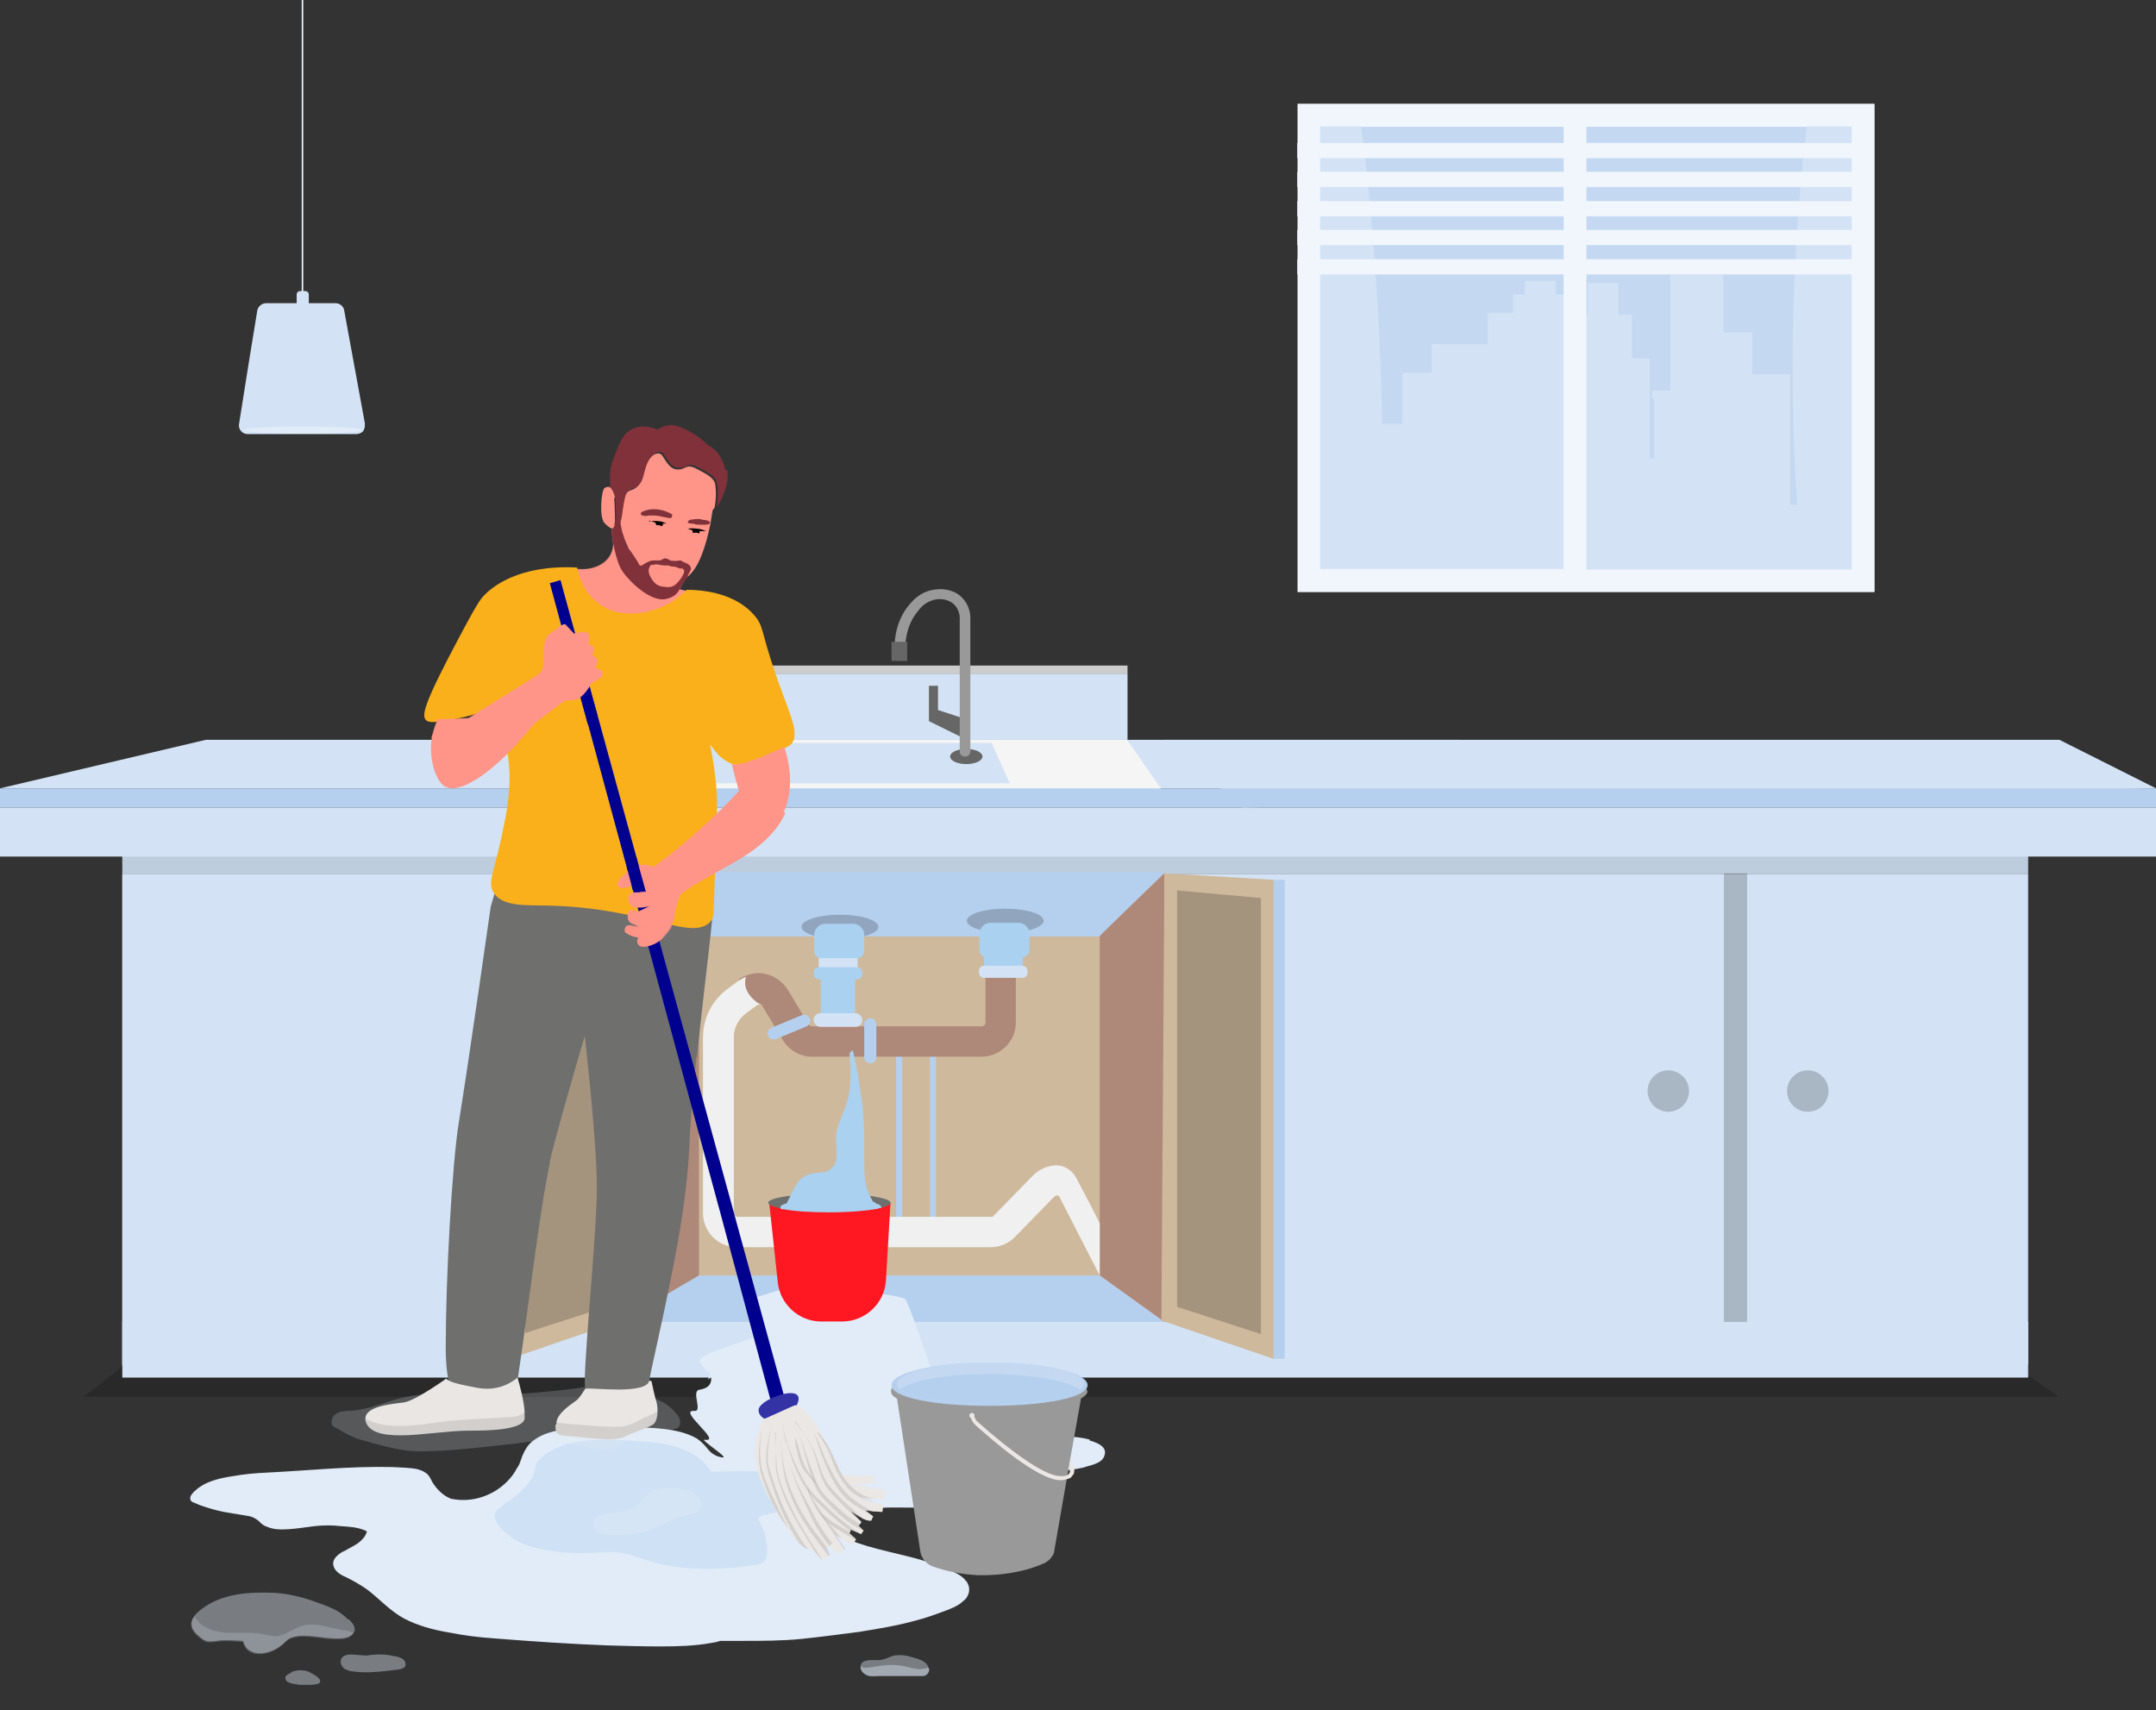 <?xml version="1.0" encoding="UTF-8"?>
<svg id="Layer_1" xmlns="http://www.w3.org/2000/svg" version="1.1" viewBox="0 0 426.6 338.4">
  <rect x="0" y="0" width="426.6" height="338.4" fill="#333333" stroke="none"/>
  <!-- Generator: Adobe Illustrator 29.2.1, SVG Export Plug-In . SVG Version: 2.1.0 Build 116)  -->
  <defs>
    <style>
      .st0 {
        fill: #ebe7e4;
      }

      .st1, .st2, .st3, .st4, .st5, .st6, .st7, .st8, .st9, .st10, .st11, .st12, .st13, .st14, .st15, .st16, .st17, .st18, .st19, .st20, .st21, .st22 {
        isolation: isolate;
      }

      .st1, .st23, .st22 {
        fill: #d3e3f5;
      }

      .st1, .st4, .st5, .st6, .st7, .st9, .st10, .st11, .st12, .st13, .st16, .st17, .st18, .st19 {
        mix-blend-mode: multiply;
      }

      .st24 {
        fill: #9391af;
      }

      .st2, .st8 {
        opacity: .4;
      }

      .st2, .st8, .st21 {
        mix-blend-mode: screen;
      }

      .st2, .st25, .st21 {
        fill: #b5d0ee;
      }

      .st26 {
        fill: #00008f;
      }

      .st27 {
        fill: #ceb99c;
      }

      .st28 {
        fill: #ccc;
      }

      .st29, .st4, .st5, .st6, .st7 {
        fill: #ff9588;
      }

      .st30 {
        fill: #80313a;
      }

      .st31 {
        fill: #e9e6e3;
      }

      .st4 {
        opacity: .2;
      }

      .st5, .st11 {
        opacity: .1;
      }

      .st32 {
        fill: #f0f0f0;
      }

      .st33 {
        fill: #666;
      }

      .st6, .st17 {
        opacity: .2;
      }

      .st7, .st12 {
        opacity: .2;
      }

      .st34, .st15 {
        fill: #c4d9f1;
      }

      .st8, .st14, .st16, .st17, .st18, .st19, .st35 {
        fill: #e1ecf8;
      }

      .st9, .st36, .st20 {
        fill: #f0f6fc;
      }

      .st9, .st19 {
        opacity: 0;
      }

      .st10 {
        opacity: 0;
      }

      .st13 {
        opacity: 0;
      }

      .st37 {
        fill: #aad1f0;
      }

      .st38 {
        fill: #ae8879;
      }

      .st39 {
        fill: #f5f5f5;
      }

      .st40 {
        fill: #f9b01b;
      }

      .st15 {
        stroke: #fff;
        stroke-miterlimit: 10;
        stroke-width: 4.5px;
      }

      .st41 {
        fill: #ff1721;
      }

      .st16 {
        opacity: 0;
      }

      .st18 {
        opacity: .2;
      }

      .st42 {
        fill: #3333a5;
      }

      .st43 {
        fill: #6f6f6e;
      }

      .st44 {
        fill: #999;
      }
    </style>
  </defs>
  <g class="st3">
    <g id="Layer_11" data-name="Layer_1">
      <path class="st12" d="M29.8,266l-13.2,10.4h390.7c-3-2.1-6-4.3-9.1-6.5-123.6-1.3-244.9-2.7-368.4-4h0Z"/>
      <path class="st23" d="M426.6,156c-6.4-3.2-12.7-6.4-19.1-9.6h-177.1l15.5,13.4c60.2-1.3,120.4-2.5,180.7-3.8h0Z"/>
      <rect class="st1" x="24.2" y="168.1" width="377.1" height="4.9"/>
      <rect class="st11" x="24.2" y="168.1" width="377.1" height="4.9"/>
      <polygon class="st23" points="288.8 146.4 288.8 156 0 156 40.7 146.4 288.8 146.4"/>
      <path class="st39" d="M230.4,157c-36-.1-71.9-.2-107.9-.3,2.7-3.4,5.4-6.9,8.1-10.3h92.4c2.5,3.5,4.9,7.1,7.4,10.6h0Z"/>
      <rect class="st25" y="156" width="426.6" height="3.8"/>
      <g>
        <rect class="st23" y="159.8" width="426.6" height="9.7"/>
        <rect class="st23" x="24.2" y="173" width="377.1" height="97"/>
      </g>
      <rect class="st23" x="24.2" y="173" width="106.3" height="97.2"/>
      <rect class="st23" x="130.7" y="133.3" width="92.4" height="13.1"/>
      <rect class="st28" x="130.7" y="131.7" width="92.4" height="1.6"/>
      <path class="st23" d="M139.8,147h56.4c1.2,2.7,2.4,5.3,3.6,8h-67.6c2.6-2.7,5.1-5.3,7.7-8h0Z"/>
      <path class="st1" d="M188.8,153.9h-52c1.6-2,3.2-4,4.9-6.1h45.2c.7,2,1.4,4,2,6.1h0Z"/>
      <g>
        <polygon class="st33" points="190.8 142.2 185.6 140.5 185.6 135.7 183.8 135.7 183.8 142.7 190.5 146 190.8 142.2"/>
        <ellipse class="st33" cx="191.2" cy="149.7" rx="3.2" ry="1.5"/>
        <path class="st44" d="M190.9,149.7c-.6,0-1-.5-1-1v-26.4c0-1.3-.7-2.6-1.8-3.2h0c-1.6-.9-3.3-.5-3.9-.2-1.4.5-2.2,1.5-2.7,2.2-2.3,2.8-2.5,6.5-2.4,8.4,0,.6-.4,1-1,1.1-.6,0-1-.4-1.1-1-.1-2.2,0-6.4,2.8-9.8.6-.7,1.7-2.1,3.7-2.8.9-.3,3.2-.9,5.6.3h0c1.8,1,2.9,2.9,2.9,5v26.4c0,.6-.5,1-1,1h0Z"/>
        <rect class="st33" x="176.4" y="127" width="3.1" height="3.8"/>
      </g>
      <rect class="st27" x="122.6" y="172.8" width="107.9" height="88.8"/>
      <path class="st25" d="M122.6,172.6c5.2,4.2,10.5,8.4,15.7,12.7h79.4l12.8-12.7s-107.9,0-107.9,0Z"/>
      <polygon class="st38" points="138.3 185.2 138.3 252.4 122.6 261.6 122.6 172.8 138.3 185.2"/>
      <path class="st38" d="M230.4,172.8v88.8c-4.3-3.1-8.5-6.1-12.8-9.2,0-22.4,0-44.8,0-67.2,4.2-4.1,8.5-8.3,12.8-12.4h0Z"/>
      <polygon class="st25" points="138.3 252.4 217.6 252.4 230.4 261.6 122.6 261.6 138.3 252.4"/>
      <rect class="st23" x="24.2" y="261.6" width="377.1" height="11"/>
      <rect class="st10" x="24.2" y="261.6" width="377.1" height="4.4"/>
      <g>
        <g>
          <polygon class="st25" points="101.4 173.8 99.2 173.8 99.2 268.7 101.4 268.7 106.3 182.5 101.4 173.8"/>
          <polygon class="st27" points="123 172.6 101.4 173.8 101.4 268.7 123.6 261.1 123 172.6"/>
        </g>
        <polygon class="st12" points="120.6 176 103.9 177.4 103.9 263.8 120.6 258.4 120.6 176"/>
      </g>
      <g>
        <g>
          <polygon class="st25" points="252 174.1 254.2 174.1 254.2 268.9 252 268.9 247.1 182.7 252 174.1"/>
          <polygon class="st27" points="230.4 172.8 252 174.1 252 268.9 229.8 261.3 230.4 172.8"/>
        </g>
        <polygon class="st12" points="232.9 176.2 249.5 177.7 249.5 264 232.9 258.6 232.9 176.2"/>
      </g>
      <g>
        <g>
          <rect class="st25" x="177.3" y="207.6" width="1.2" height="36.2"/>
          <rect class="st25" x="184" y="207.6" width="1.2" height="36.2"/>
        </g>
        <path class="st38" d="M148.2,199.6c0,0,0,.1.1.2l1.4-1.1c.2-.2.4-.2.6-.1h0c.1,0,.4.1.5.4l4.1,6.8c1.2,2,3.4,3.3,5.8,3.3h33.5c3.7,0,6.8-3,6.8-6.8v-12.5h-6v12.5c0,.4-.3.8-.8.8h-33.5c-.3,0-.5-.1-.7-.4l-4.1-6.8c-1-1.6-2.6-2.8-4.5-3.2-1.3-.3-2.7-.1-3.9.4-.5.2-.9.4-1.3.7.3,2,1,3.9,1.9,5.8h0Z"/>
        <rect class="st23" x="162" y="188.9" width="7.7" height="2.6"/>
        <ellipse class="st12" cx="166.2" cy="183.4" rx="7.6" ry="2.4"/>
        <path class="st37" d="M163.2,182.8h5.6c1.2,0,2.2,1,2.2,2.2v3.2c0,.8-.6,1.4-1.4,1.4h-7.1c-.8,0-1.4-.6-1.4-1.4v-3.2c0-1.2,1-2.2,2.2-2.2h0Z"/>
        <ellipse class="st12" cx="198.9" cy="182.2" rx="7.6" ry="2.4"/>
        <path class="st37" d="M195.9,182.6h5.6c1.2,0,2.2,1,2.2,2.2v3.2c0,.8-.6,1.4-1.4,1.4h-7.1c-.8,0-1.4-.6-1.4-1.4v-3.2c0-1.2,1-2.2,2.2-2.2h0Z"/>
        <rect class="st37" x="194.7" y="188.6" width="7.7" height="2.6"/>
        <rect class="st23" x="193.7" y="191.1" width="9.6" height="2.4" rx="1" ry="1"/>
        <rect class="st37" x="162.4" y="193.1" width="6.8" height="7.7"/>
        <rect class="st23" x="161" y="200.5" width="9.6" height="2.7" rx="1.3" ry="1.3"/>
        <path class="st25" d="M172.2,201.5h0c.7,0,1.2.5,1.2,1.2v6.5c0,.7-.5,1.2-1.2,1.2h0c-.7,0-1.2-.5-1.2-1.2v-6.5c0-.7.5-1.2,1.2-1.2Z"/>
        <path class="st25" d="M160.2,201.5h0c.3.6,0,1.3-.6,1.6l-6,2.5c-.6.3-1.3,0-1.6-.6h0c-.3-.6,0-1.3.6-1.6l6-2.5c.6-.3,1.3,0,1.6.6Z"/>
        <path class="st32" d="M217.6,252.4c-2.7-5.3-5.4-10.5-8.1-15.8-.3-.1-.6,0-.9.2l-7.8,8c-1.3,1.3-3,2-4.8,2h-50.1c-3.8,0-6.8-3-6.8-6.8v-34.8c0-3.7,1.8-7.2,4.7-9.4l2.3-1.7c.5-.3.9-.6,1.5-.8-.4,1.4-.3,3.4,2.8,5.5h0c-.1,0-.4,0-.6.1l-2.3,1.7c-1.4,1.1-2.3,2.8-2.3,4.6v34.8c0,.4.3.8.8.8h50.1c.2,0,.4,0,.5-.2l7.8-8c1.2-1.2,2.8-1.9,4.4-2s3.3.9,4.1,2.4c1.6,3,3.2,6,4.7,9.1,0,3.5,0,7,0,10.4h0Z"/>
        <rect class="st37" x="161" y="191.4" width="9.6" height="2.4" rx="1" ry="1"/>
      </g>
      <rect class="st12" x="341.1" y="172.8" width="4.6" height="88.8"/>
      <circle class="st12" cx="357.7" cy="215.9" r="4.1"/>
      <circle class="st12" cx="330.1" cy="215.9" r="4.1"/>
      <g>
        <path class="st14" d="M215.7,284.9c-1.7-.5-3.5-.6-5.3-.7-2-.1-4-.2-5.9-.5-1.9-.2-3.9-.4-5.8-1-1.8-.5-3.5-1.4-5.2-2.1-1.7-.7-3.5-1.2-5.4-1.4-1.9-.2-7.9-21.5-9.1-22.2-1.7-1-19.5-2.7-21.5-2.5s-5.8,1.7-7.7,2.1c-1.8.3,1,7.2-.6,8-1.1.6-11.3,3.5-10.8,4.8.4,1,1.4,1.6,2.1,2.5.1.1-.4.9-.4,1.1,0,0,.6-.5.6-.5.2,1.8-1.1,2.3-2.3,2.5-1.7.2.7,4.4-1,4.2-3.5-.3,5.6,6.2,2.1,5.7-1.3-.2,4.8,3.6,3.5,3.5-1.1-.1-2.2-.7-2.9-1.6h0c-.7-.9-1.4-1.6-2.3-2.2-.9-.5-1.9-.9-3-1.2-2.2-.6-4.6-.8-6.9-.9-2.5-.1-4.9-.3-7.4-.3-2.4,0-4.9,0-7.3.4-2.1.3-4.2.6-6.1,1.5-.8.4-1.6.9-2.3,1.6-.8.9-1.3,1.9-1.7,3.1-.2.6-.4,1.2-.8,1.7-.5,1-1.2,1.9-1.9,2.6-2.8,2.9-7,4.3-11,3.5h-.1c-1.6-.6-2.9-1.9-3.8-3.4-.3-.6-.6-1.3-1.2-1.7-.5-.4-1.1-.6-1.8-.8-1.6-.3-3.3-.3-4.9-.4-8.3-.2-16.6.7-24.8,1.1-2.2.1-4.5.3-6.7.7-2.6.4-5.5,1-7.5,2.9-.1.1-.3.2-.4.4-.4.4-.8,1-.4,1.6.2.2.4.3.7.4.4.2.8.3,1.2.5,1.5.5,3.1,1,4.7,1.3,1.6.3,3.2.5,4.8.8.7.1,1.4.5,1.9.9.5.5,1,1,1.7,1.2,1.3.6,2.9.6,4.3.5,1.7-.1,3.4-.4,5.1-.6,1.8-.2,3.5-.2,5.3,0,1.5.1,3.2.2,4.6.8.2,0,.4.2.5.3,0,0,0,0,0,0-.2.6-.5,1.1-.9,1.5-1,1.1-2.4,1.6-3.7,2.4,0,0,0,0-.1,0-1,.6-2.3,1.5-1.9,2.9.3,1.1,1.5,1.8,2.5,2.2,1.4.7,2.8,1.5,4.1,2.4,2.5,1.9,4.6,4.3,7.4,5.8,2.7,1.4,5.7,2.2,8.6,2.7,3,.6,6.1,1,9.1,1.2,7.5.6,15,1.1,22.5,1.4,3.5.1,7,.2,10.5.2,3.4,0,6.8-.1,10.1-.7.6-.1,1.2-.2,1.7-.4,1.5,0,3,0,4.4,0,3.9,0,7.9,0,11.8-.4,3.8-.4,7.6-.9,11.4-1.4,3.7-.6,7.4-1.2,11-2.2,2-.5,3.9-1.2,5.8-1.9,1.3-.5,2.7-1,3.7-2,.3-.2.6-.5.8-.9.5-.9.5-1.8,0-2.7,0-.1-.2-.3-.3-.4-.5-.7-1.3-1.2-2.1-1.6-1.2-.6-2.4-1.1-3.6-1.5-5.1-1.9-10.6-2.6-15.8-4.4-1.2-.4-2.4-.9-3.1-2-.6-1-.7-2.3.2-3.1.8-.8,1.9-1.1,3-1.3,1.4-.3,2.8-.4,4.2-.5,2.8-.2,5.6,0,8.5-.1,1.4,0,2.8-.1,4.2-.3,1.2-.2,2.5-.4,3.7-.9.9-.4,1.6-1.3,1.3-2.3-.4-1.2-1.6-1.7-2.7-1.9-4.7-1.1-8.5-.8-8.6-1.2,0-.3,1.4-.8,2.9-1.2,2.8-.6,5-.3,5.3-.3,3.6,0,7.1.4,10.7.7,4.7.4,9.5.6,14.2-.3.5-.1,1.1-.2,1.6-.4,1.4-.4,3.3-.8,3.6-2.4.4-1.7-1.8-2.4-3.1-2.8h0Z"/>
        <ellipse class="st8" cx="155.3" cy="279.2" rx="7.8" ry="2.3"/>
        <path class="st8" d="M183.7,330c-.1-.6-.6-1-1.1-1.3-.5-.3-1.1-.5-1.6-.6-.6-.2-1.2-.4-1.9-.5-.7-.1-1.5-.1-2.2,0-.7.2-1.3.5-1.9.7-.4.1-.7.2-1.1.2h-1.2c-.8,0-2.1,0-2.4,1,0,0,0,0,0,.1-.2,1,.8,1.8,1.7,2,.7.1,1.4,0,2.1,0,.7,0,1.4,0,2.2,0,1.4,0,2.9,0,4.3,0,.7,0,1.4,0,2,0,.5,0,.9-.3,1.1-.7.2-.3.2-.7,0-1h0Z"/>
        <path class="st8" d="M68.9,320.5c-.9-.9-1.8-1.6-2.9-2.1-1.2-.6-2.5-1-3.8-1.5-2.5-.9-5.1-1.5-7.7-1.7-5-.2-10.4,0-14.6,3.2-.4.3-.9.7-1.3,1.2-.4.5-.7,1-.7,1.7,0,1.2,1,2.1,1.9,2.8.5.4,1,.7,1.6.7.7,0,1.5-.1,2.2-.2,1.5-.1,3,0,4.5.1.3.9.7,1.7,1.7,2.1,1,.5,2.2.4,3.3.1,1.1-.3,2.1-.9,2.9-1.6.4-.4.8-.8,1.3-1.1.6-.3,1.2-.4,1.9-.5,2.6-.2,5.2.6,7.8.5.9,0,2.2-.1,2.9-1,0,0,.1-.2.2-.3.4-.9-.5-1.9-1.1-2.5h0Z"/>
        <path class="st8" d="M61.3,330.9c-1.1-.5-2.4-.5-3.5-.1-.1,0-.2.1-.2.2-.4.2-.9.4-1.1.8-.2.6.3,1,.8,1.2.6.2,1.3.3,2,.4.7,0,1.3,0,2,0,.3,0,.7,0,1-.1.3,0,.6,0,.8-.2,1-.7-1.2-1.9-1.7-2.1h0Z"/>
        <path class="st8" d="M80.2,329c-.2-.9-1.6-1.2-2.3-1.3-1.7-.4-3.5-.4-5.3-.1-1,0-2.1-.2-3.1-.2-.7,0-1.6.1-2,.9-.3.8.2,1.7.8,2,.9.5,2.1.5,3.1.6,2.4.1,4.8-.2,7.2-.5.7-.1,1.9-.3,1.6-1.3h0Z"/>
        <path class="st16" d="M191.5,313.3c0-.1-.2-.3-.3-.4-.4.3-.8.7-1.1,1.1-.9,1-1.8,2-2.9,2.8-2.3,1.5-5.1,2-7.8,2.5-6.8,1-13.7,1.7-20.6,2.4-7,.7-13.9,1.2-20.9,1.6-7.1.4-14.2.5-21.4.5-6.7,0-13.5-.1-20.2-.9-3.3-.4-6.5-1.1-9.7-2.2-3-1.1-5.8-2.6-8.4-4.4-2.6-1.8-5-3.7-7.4-5.7-.9-.8-2.9-2-2.7-3.4,0,0,0,0-.1,0-1,.6-2.3,1.5-1.9,2.9.3,1.1,1.5,1.8,2.5,2.2,1.4.7,2.8,1.5,4.1,2.4,2.5,1.9,4.6,4.3,7.4,5.8,2.7,1.4,5.7,2.2,8.6,2.7,3,.6,6.1,1,9.1,1.2,7.5.6,15,1.1,22.5,1.4,3.5.1,7,.2,10.5.2,3.4,0,6.8-.1,10.1-.7.6-.1,1.2-.2,1.7-.4,1.5,0,3,0,4.4,0,3.9,0,7.9,0,11.8-.4,3.8-.4,7.6-.9,11.4-1.4,3.7-.6,7.4-1.2,11-2.2,2-.5,3.9-1.2,5.8-1.9,1.3-.5,2.7-1,3.7-2,.3-.2.6-.5.8-.9.5-.9.5-1.8,0-2.7h0ZM72.2,302.8c.2,0,.4.2.5.3.2-.5.1-1-.3-1.5-1.2-1.7-4-1.2-5.7-1-6.8.8-13.8-.5-20.3-2.5-2.7-.8-5.3-1.9-7.8-3-.1.1-.3.2-.4.4-.4.4-.8,1-.4,1.6.2.2.4.3.7.4.4.2.8.3,1.2.5,1.5.5,3.1,1,4.7,1.3,1.6.3,3.2.5,4.8.8.7.1,1.4.5,1.9.9.5.5,1,1,1.7,1.2,1.3.6,2.9.6,4.3.5,1.7-.1,3.4-.4,5.1-.6,1.7-.2,3.5-.2,5.3,0,1.5.1,3.2.2,4.6.8h0Z"/>
        <path class="st2" d="M162,294.2c-.8-.9-2-1.3-3.1-1.7-2.5-.9-5.2-1.2-7.8-1.3-2.9-.1-5.8-.1-8.7,0-.6,0-1.1,0-1.7,0-2.7-4.3-7.9-5.5-12.7-5.9-2.8-.2-5.7-.4-8.5-.4-2.4,0-4.8.2-7.1.8-2.1.6-4.5,1.7-5.9,3.4-.4.5-.6,1.1-.7,1.8-.1.5-.3,1.1-.6,1.6-.5,1-1.3,1.8-2.1,2.6-.8.8-1.8,1.5-2.7,2.1-.4.3-.9.6-1.3,1-.4.3-.9.7-1.1,1.2-.4,1.1.4,2.2,1.1,3,.7.8,1.6,1.5,2.5,2.1,1.9,1.2,4.1,1.8,6.2,2.2,2.8.5,5.6.7,8.4.6,1.4,0,2.9-.2,4.3-.2s2.9.2,4.3.6c1.3.4,2.7.9,4,1.3,1.3.4,2.7.7,4,.9,5.5.9,11.1.6,16.6-.2,1.1-.2,2.1-.6,2.3-1.8.3-1.2,0-2.5-.2-3.6-.1-.6-.3-1.2-.6-1.9-.1-.3-.2-.6-.4-.9-.1-.3-.5-.8-.4-1.1.2-.5,1.3-.6,1.7-.7.7-.2,1.4-.3,2.1-.5,1.4-.4,2.9-.7,4.3-1.1,1.2-.3,2.5-.5,3.4-1.4.7-.8.9-2,.1-2.8h0Z"/>
        <path class="st8" d="M91.2,299.5c-1.1-1-2.4-1.9-3.9-2-1.1-.1-2.3,0-3.2-.6,0-1-.5-2.1-1.3-2.7-.8-.7-1.9-1-3-1.3-1.1-.4-2.3-.6-3.4-.8-1.8-.3-3.7-.4-5.5-.4-.9,0-1.8,0-2.6,0,0,0-.2,0-.2.1-1.4.1-2.8.3-4.2.7-.8.2-1.5.5-2.2.7-.6.2-1.4.5-1.9,1.1-.9,1.2.5,2.5,1.5,2.9,1.4.6,3,.9,4.5,1.1,3.2.4,6.6.2,9.6,1.5,1.5.6,2.9,1.6,4.4,2.4,1.5.8,3.1,1.2,4.8,1.5,1.7.2,3.4.3,5.1.3,1.1,0,2.6,0,3.2-1,.8-1.3-.7-2.6-1.6-3.4h0ZM83.1,295.6c.1.2.2.4.2.6h0c-.3-.4-.5-.9-.8-1.3.2.2.4.4.6.7Z"/>
        <path class="st8" d="M188.2,282.3c-.4-.5-1.5-.6-2.1-.7-1.8-.2-3.7-.2-5.5-.1-3.7,0-7.4.5-11,1.3-.9.2-3.6.5-2.9,2,.3.6.9.9,1.5,1.1.9.2,1.8.3,2.7.3,2.1,0,4.1-.5,6.1-.8.7-.1,1.5-.3,2.2-.4,1.1,0,2.2,0,3.3-.1,1.7-.2,3.5-.6,5.2-1.2.5-.2,1-.7.6-1.3h0Z"/>
        <path class="st8" d="M183.7,330c-.6.1-1.1.3-1.7.3-1.1,0-2.1-.4-3.1-.6-1-.2-2.1-.3-3.1-.2-1.1,0-2.1.2-3.2.4-.5,0-1.1.2-1.6.1-.2,0-.5-.1-.7-.3-.2,1,.8,1.8,1.7,2,.7.1,1.4,0,2.1,0,.7,0,1.4,0,2.2,0,1.4,0,2.9,0,4.3,0,.7,0,1.4,0,2,0,.5,0,.9-.3,1.1-.7.2-.3.2-.7,0-1Z"/>
        <path class="st17" d="M69.2,322.8c-1.4-.2-2.8-.5-4.1-.8-1.3-.3-2.6-.6-3.9-.5-1.3,0-2.4.6-3.6,1.2-.5.3-1.1.6-1.7.8-.7.3-1.4.3-2.2.2-.7-.1-1.4-.3-2.2-.4-.7-.1-1.5-.2-2.2-.2-1.5,0-3,0-4.6,0-2.2-.2-4.7-.9-6-2.9,0-.1-.2-.3-.2-.4-.4.5-.7,1-.7,1.7,0,1.2,1,2.1,1.9,2.8.5.4,1,.7,1.6.7.7,0,1.5-.1,2.2-.2,1.5-.1,3,0,4.5.1.3.9.7,1.7,1.7,2.1,1,.5,2.2.4,3.3.1,1.1-.3,2.1-.9,2.9-1.6.4-.4.8-.8,1.3-1.1.6-.3,1.2-.4,1.9-.5,2.6-.2,5.2.6,7.8.5.9,0,2.2-.1,2.9-1,0,0,.1-.2.2-.3-.3-.1-.6-.2-.9-.3h0Z"/>
        <path class="st8" d="M138,296.1c-1-1.1-2.5-1.5-3.9-1.6-.9,0-1.7,0-2.6,0-1,0-2,.2-2.8.7-1.1.7-1.7,1.9-2.5,2.8-1.2.9-2.8,1.1-4.2,1.3-1.4.1-3.8.1-4.4,1.7-.3.7,0,1.4.5,2,.6.6,1.5.8,2.3.8,1.9,0,3.9,0,5.8-.4.9-.2,1.8-.4,2.7-.7,1-.4,1.9-.9,2.8-1.4.9-.4,1.8-.8,2.8-1.1.9-.3,1.8-.4,2.7-.7.7-.2,1.3-.6,1.5-1.3.2-.8-.2-1.6-.7-2.1h0Z"/>
        <path class="st8" d="M131,322.4c-4-.2-8-.4-12-.5l-6-.3c-1.9,0-4,0-5.9-.5-.9-.2-1.7-.6-2.6-.8-.9-.3-1.8-.5-2.7-.6-1.8-.3-3.7-.5-5.5-.8-3.6-.6-7.1-1.4-10.5-2.7-.9-.4-1.9-.8-2.8-1.2-.9-.4-1.7-1-2.6-1.3-1.1-.5-2.8-.6-3.6.4-.2,0-.3.2-.4.4-.5.7.2,1.3.7,1.7,1.4,1.1,3,2.1,4.6,2.9,3.5,1.7,7.4,2.2,11.2,2.4,2,.1,4.1.2,6.1.3,2.1.2,4,.5,6,1,2,.5,3.9,1,5.9,1.1,2.1.1,4.1.2,6.2.2,4.6,0,9.2,0,13.8-1,.4,0,.4-.7,0-.7h0Z"/>
      </g>
      <g>
        <g>
          <path class="st18" d="M133.6,279.5c-.5-.7-1.2-1.2-1.9-1.7-1.6-1-3.4-1.5-5.2-1.9-2.2-.4-4.4-.7-6.5-1-.6,0-1.2-.2-1.8-.2,0-.2,0-.5-.3-.5-.5,0-1,.2-1.5.2,0,0,0,0,0,0,0,0-.2,0-.2,0-4.4.7-8.9,1.1-13.3,1.4-2.5.1-5.1.1-7.6.1-2.5,0-5-.2-7.5-.2-2.5,0-4.9.2-7.4.7-2.3.5-4.5,1.3-6.8,2-1.1.3-2.2.5-3.3.7-1.1.1-2.3,0-3.3.4-.8.3-1.4,1-1.4,1.9s.5.9,1.5,1.5c2.5,1.5,3.9,1.9,3.9,1.9,5,1.4,7.4,2,9.9,2.3,1.4.1,4.7.4,17.1-1,6.9-.7,5.7-.8,7.3-.8,9.9-.3,14,3.2,18,.5,1.5-1,2.6-2.7,4.9-2.9.9,0,1.8,0,3.7,0,.9,0,2.2.1,2.6-.9.3-.9-.2-1.8-.8-2.4h0Z"/>
          <g>
            <path class="st31" d="M109.9,282c0,2.2.5,2,4,2.3,3.6.3,7.7,1,9.7,0,2-1,4.5-1.7,5.6-2.4.6-.4.9-1.5.9-2.7,0-.8-.1-1.6-.3-2.1-.2-.6-.6-2.4-.9-3.8-1.7-.6-8.3-1.1-11.1-1.9-.7,1.3-2.8,4.9-3.6,5.6-1,.8-3.9,2.5-4.1,4.5,0,0,0,.2,0,.3h0Z"/>
            <path class="st11" d="M109.9,282c0,2.2.5,2,4,2.3,3.6.3,7.7,1,9.7,0,2-1,4.5-1.7,5.6-2.4.6-.4.9-1.5.9-2.7-.4.3-.9.6-1.6.9-2.2.8-3.2,2-5.7,2.2-1.9.2-9.3-.4-12.8-.8,0,0,0,.2,0,.3h0Z"/>
          </g>
          <g>
            <path class="st29" d="M134.4,116.6c.5.1,1,.2,1.5.4-2.3,2.6-4.6,5.3-6.9,7.9-3.3,3.9-8.7,4.9-12.3,2.9-1.2-.6-2.1-1.6-2.9-2.7-2.2-3.4-2.5-8.4.5-12.5,3,.3,5.6-.9,6.6-3,.4-.9.5-1.8.4-2.4,0,0,0-.2,0-.3,0,0,0-.1,0-.2l10.1-2.2,4.2-.9.2,3.6.2,3.7c0,0-.1,0-.2,0,0,0-.6,2.4-1.3,5.8h0Z"/>
            <path class="st7" d="M135.9,110.8c0,0-.1,0-.2,0-2.7.5-3.1,3.5-1.8,5.2-1.3.4-2.9,1.1-4.6,2.2-2.4,1.6-4,3.3-5,4.6-3.2,2.1-6.9,2.9-10.6,2.2-2.2-3.4-2.5-8.4.5-12.5,3,.3,5.6-.9,6.6-3,.3-.6.6-1.5.4-2.7,0,0,0-.1,0-.2l10.1-2.2,4.4,2.7.2,3.7h0Z"/>
            <path class="st29" d="M141.5,95.8c.3,1.8.1,3.5-.1,4.6-.2.3-.4.6-.4.6,0,0-.2,1.1-.4,2.5-.2,1-.5,2.2-.8,3.4-.8,2.7-1.7,5.4-3.6,7.1,0,0-.1,0-.1.1h0c-1.7,1.7-1.3,3.6-4.2,4.3-2.9.7-7.1-3.2-8.7-5.4-.2-.3-.5-.8-.7-1.3-1-2.5-1.5-6.3-1.5-6.9,0,0,0,0,0,0,0,0,.2,0,.3-.1,0,0,0,0,0,0,.2-.1.5-.3.8-.6.4-.4.5-.8.6-1.4h0c0-.6.2-1.4.4-2.6.3-1.9.6-2.3.9-2.6.6-.6,1-.4,1.7-.9,1.3-.9,1.2-2.1,1.9-4.2,0-.2.1-.3.2-.5.8-1.9,2.3-2.5,3-2,.7.6,1.4,2.9,3.2,3,1.8.1,1.6-1.3,3.9-.1,2.2,1.2,3.4,1.7,3.7,3.3h0Z"/>
            <path class="st7" d="M140.6,103.5c-.2,1-.5,2.2-.8,3.4-.8,2.7-1.7,5.4-3.6,7.1,0,0-.1,0-.1.1h0c0-.8.1-1.5,0-1.8-.1-.9-3.3-.8-3.7-1s-1.6-1-1.9-1.7c-.4-.7.6-1.6.7-1.6,0,0-.3.8-.4,1.3,0,.6,1.7.7,2.2.9.4.2.3,1.2.6,1.2.3,0,1.4-.3,1.6-1.1s0-1.2-.2-2.6c-.1-1.4.2-4.1,1.8-4.2.9,0,2.5,0,3.8.2h0Z"/>
            <path class="st30" d="M143.5,93c-.7-3.8-3.4-4.9-3.4-4.9-1.5-1.5-3-2.4-4-2.9-1.4-.7-2.6-1.3-4.1-1-.9.2-1.5.5-1.9.8-1-.4-3.3-1.1-5.2,0-1.8,1-2.5,3-3.6,6-.5,1.4-.6,2.3-.6,2.5,0,0,0,.6,0,2.8,0,0,.8.7,1,2.1.2,1.4.2,5.6.2,5.8.2-.1.3-.2.5-.4.7-.8.6-1.7,1-4,.3-1.9.6-2.3.9-2.6.6-.6,1-.4,1.7-.9,1.3-.9,1.2-2.1,1.9-4.2.8-2.2,2.5-3.1,3.2-2.5s1.4,2.9,3.2,3c1.8.1,1.6-1.3,3.9-.1,2.2,1.2,3.4,1.7,3.7,3.3.3,1.8.1,3.5-.1,4.6.8-1.2,2.6-4.4,2.1-7.4h0Z"/>
            <path class="st29" d="M121.5,98.5c.2,1.4.2,5.6.2,5.8,0,0-.2.1-.3.2,0,0,0,0,0,0-.1,0-.2.1-.3.1,0,0-.4,0-1.5-1.1-1.1-1.2-.6-6.5,0-6.9.5-.4,1-.2,1.1-.2h0s.8.7,1,2.2h0Z"/>
            <path class="st30" d="M133.1,102c0-.1-.2-.4-1.6-.9-1.3-.4-2.7-.5-4,0-.2,0-.4.2-.6.3-.2.2-.1.4,0,.5.5.3,1.1.2,1.6.1.8,0,1.5,0,2.3.2,1.2.2,1.8.5,2.1.2.1-.2.1-.4,0-.4h0Z"/>
            <path class="st30" d="M140.3,103.2c-.2-.2-.6-.3-.9-.3-.4,0-.7-.2-1.1-.2s-.8,0-1.2.1c-.3,0-.7,0-.9.3h0s0,0-.1.1c0,0,0,.1,0,.2.2.2.5.2.7.2.3,0,.7.1,1,.2.7,0,1.4.1,2,0,.2,0,.4,0,.6-.2.2-.2,0-.4-.1-.5h0Z"/>
            <path d="M128.4,103.2c.5-.1,1.4-.2,2.4,0,.4.1.8.3,1.1.4-.2,0-.5,0-.7,0,0,.4-.2.5-.3.5-.2,0-.3-.2-.6-.2s-.3.1-.4,0c0,0-.2-.2-.2-.5-.2,0-.4-.1-.6-.2-.2,0-.4-.1-.6-.2h0Z"/>
            <path d="M136,104.6c.4,0,1-.1,1.6,0,.9,0,1.6.3,2.1.5-.4,0-.9,0-1.3,0,0,.3,0,.4,0,.5-.1,0-.3-.2-.6-.2-.3,0-.5.1-.7,0,0,0-.1-.2-.1-.5-.3,0-.6-.2-.9-.3h0Z"/>
            <path class="st30" d="M136.1,111.6c-.2-.1-.4-.2-.6-.3-.2,0-.4-.2-.6-.3-.4-.2-.7,0-1.1,0-.4,0-.8,0-1.2-.1-.3-.2-.6-.4-1-.4-.4,0-.7.4-1.1.4-.4,0-.9,0-1.3,0-.4,0-.8.2-1.2.4-.2,0-.3.2-.5.3-.2,0-.3.2-.4.3-.2,0-.3,0-.5,0-.1-.1-.2-.3-.3-.5-.2-.4-.4-.7-.7-1.1-.2-.4-.5-.7-.7-1.1-.3-.3-.6-.7-.7-1.1-.2-.4-.4-.9-.6-1.4-.2-.5-.3-1-.5-1.5-.1-.5-.2-1-.3-1.5,0-.2,0-.5-.1-.8,0-.2,0-.4,0-.5h0c0,0,0-.1,0-.2h0s0,0,0,0c0,0-.1,0-.2,0-.3.3-.5.7-.8,1.1,0,0-.1,0-.1.2,0,.4,0,.7-.3,1,0,0-.2.2-.2.3,0,0,0,0-.1.1,0,.8.7,6.1,2.2,8.2,1.6,2.3,5.8,6.2,8.7,5.4,2.9-.7,2.4-2.6,4.2-4.3,0-.2,0-.5.2-.7.1-.3.4-.6.4-1,0-.3-.2-.7-.5-.8h0ZM135.4,112.8c0,.8-.7,1.7-.7,1.7-.6.8-1.1,1.4-1.9,1.6-.6.2-1.2,0-1.5,0-.5,0-.9-.2-1.3-.4-.6-.4-.9-.9-1.1-1.2-.3-.5-.7-1.2-.5-2,.1-.3.3-.6.4-.7h0c0-.1.1-.1.1,0,.4,0,.9-.2,1.3-.1s.9.2,1.4.2c.2,0,.4,0,.6,0,.2,0,.4.1.6.2.4,0,.8,0,1.2.2.2,0,.3.2.5.2.1,0,.3,0,.4,0,.2,0,.4.1.4.4h0Z"/>
            <path class="st6" d="M134.7,112.9c0,.5-.4,1.5-1.7,1.6-1.9.2-3.6-.8-4.2-2.5h0c.3,0,3,.2,3.3.4.3.2.6.3.6.3.1,0,.3-.1.5-.2.7-.2,1.3,0,1.6,0,0,0,0,.1,0,.3h0Z"/>
            <path class="st5" d="M134.7,112.9c-.3.2-.8.4-1.5.4-.2,0-.9.1-1.8,0-1.3-.3-2.1-.9-2.6-1.3.3,0,3,.2,3.3.4.3.2.6.3.6.3.1,0,.3-.1.5-.2.7-.2,1.3,0,1.6,0,0,0,0,.1,0,.3h0Z"/>
          </g>
          <path class="st43" d="M137.8,209c-.6,6.3-1.2,12.6-1.4,17.7-.3,7.9-1.9,17.8-3.7,26.5-2,10-4,18.3-4.2,19.9-.4,3-11.6,1.4-12.6,1.7-1,.3,2.2-30.2,2.2-39.7s-2.4-30.1-2.4-30.1c0,0,0,0,0,0-.2.8-4.1,13.7-6.7,23.9,0,.3-.2.7-.2,1.1,0,.2,0,.4-.1.6-2.6,12.3-6.2,46-7.4,47.7-.1.1-.3.2-.5.3-2.2.4-9.4-5.2-11.2-3.5-.2.2-.5-.3-.7-1.3-.4-1.5-.7-4-.7-6.8v-1c0-12.4,1.2-35.4,2.6-44,2-12.3,6.3-42.6,6.3-42.6l2-6.8s12,1.9,23.1,3.7c9.5,1.5,18.5,3,18.8,3.2.4.2-1.6,15-3.1,29.7h0Z"/>
          <path class="st13" d="M115.7,205c-.2.8-4.1,13.7-6.7,23.9,0,.3-.2.7-.2,1.1,0,.2,0,.4-.1.6-2.6,12.3-6.2,46-7.4,47.7-.1.1-.3.2-.5.3-2.9-.6-9.8-5.6-12-4.8-.4-1.5-.7-4-.7-6.8v-1c6-10.4,12.7-22.5,12.9-26,.4-6.3,3.2-19.4,7.1-24.6,3.8-5.2,6.9-8.6,7.5-10.3h0Z"/>
          <path class="st13" d="M125.2,229c1.3,6.2,4.6,19.3,7.5,24.2-2,10-4,18.3-4.2,19.9-.4,3-11.6,1.4-12.6,1.7-1,.3,2.2-30.2,2.2-39.7s-2.4-30.1-2.4-30.1c.6-1.6,1.6-11,1.6-11,0,0,6.1,26,7.9,35h0Z"/>
          <path class="st16" d="M137.8,209c-5.9-9.3-12.8-24.3-15.6-32.8,9.5,1.5,18.5,3,18.8,3.2.4.2-1.6,15-3.1,29.7Z"/>
          <path class="st31" d="M72.3,280.6c0,.1,0,.3,0,.5.7,2.9,5,3,8.2,2.9s8.8-.9,12.1-.9c3.3,0,10.6,0,11.2-2.3,0-.4,0-.8,0-1.4-.1-2.1-.9-5.1-1.4-6.8-1.2,1-3.9,2.8-8.1,2-3.7-.7-5.4-1.1-6-1.8,0,0-6,4.3-8.3,4.7-2.2.3-7.7.7-7.7,3.2h0Z"/>
          <path class="st11" d="M72.3,280.6c0,.1,0,.3,0,.5.7,2.9,5,3,8.2,2.9s8.8-.9,12.1-.9c3.3,0,10.6,0,11.2-2.3,0-.4,0-.8,0-1.4-.5.5-1.3.9-2.6,1-3.1.2-11.3.5-15.7,1.2-4.4.7-8.4.8-11.1,0-.9-.3-1.6-.6-2.2-.9h0Z"/>
          <path class="st40" d="M157.2,145.5c0,.7-.2,1.2-.6,1.7-.4.5-1.9,1.2-5,2.4-4.8,2-6,1.9-6.9,1.5-1.3-.5-2.5-1.6-2.7-1.9-.8-.9-1.5-1.9-1.5-1.9.7,3.4,1,6.1,1.2,8,.4,4.9.1,6.6-.3,19.3-.2,6.7-.2,6.9-.6,7.5-3.6,4.6-12.6-2.5-32.4-2.9-4.6-.1-8.9.2-10.7-2.5-1.3-2,0-4,1.3-10.1,1.4-6.2,3.3-14.7,0-22.3-.7-1.7-1.6-3-2.2-3.9,0,0,0,0,0-.1-1.9.8-4.7,1.7-8.1,2.2-2.5.4-3.8.6-4.4,0-.9-.9-.5-3.1,6.3-15.9,2.7-5.1,4.1-7.6,5-8.6,1.6-1.7,6.8-6.3,18.6-5.7.2,1.3,1.1,4.7,4.1,7,4.9,3.8,11.2,1.4,12.2,1,2.6-1,4.4-2.6,5.4-3.6,8.4.1,12,3.5,13.3,5,1.9,2.1,1.3,3,4.2,11.5,2.3,6.6,3.9,9.9,3.8,12.1h0Z"/>
          <path class="st19" d="M96.2,125c0,0,0-.1,0-.1,0,0,0,0,0,.1Z"/>
          <path class="st13" d="M157.2,145.5c0,.7-.2,1.2-.6,1.7-.4.5-1.9,1.2-5,2.4-4.8,2-6,1.9-6.9,1.5-1.3-.5-2.5-1.6-2.7-1.9-.8-.9-1.5-1.9-1.5-1.9.7,3.4,1,6.1,1.2,8,.4,4.9.1,6.6-.3,19.3-.2,6.7-.2,6.9-.6,7.5-3.6,4.6-12.6-2.5-32.4-2.9-4.6-.1-8.9.2-10.7-2.5-1.3-2,0-4,1.3-10.1,1.4-6.2,3.3-14.7,0-22.3-.7-1.7-1.6-3-2.2-3.9.3-.7.4-1.1.4-1.1,0,0-1-12.8-1.1-14.4.5,2.4,7.6,30.7,14.3,35.4,6.9,4.9,21.6-.9,25-6.9,3.3-6,6.6-27.5,6.9-26.9.2.6,3.3,18.4,7.9,19.7,1.6.4,4.2-.1,6.9-.8h0Z"/>
        </g>
        <g>
          <polygon class="st24" points="108.8 115.4 142.1 238.4 143.9 243.8 145.5 241.2 110.9 114.8 108.8 115.4"/>
          <polygon class="st26" points="108.8 115.4 142.1 238.4 155.3 287.6 157.9 286.3 110.9 114.8 108.8 115.4"/>
          <path class="st26" d="M116.3,143.3s1.5-.7,1.9-1.8l-2.2-7.8-2.2.5,2.5,9.1h0Z"/>
          <g>
            <path class="st42" d="M157.5,278.3s1.5-2.3-.6-2.6c-2.2-.3-6.8,1.8-6.8,3.3s1.6,1.9,1.6,1.9l5.8-2.3v-.3c0,0,0,0,0,0Z"/>
            <path class="st0" d="M149.6,288.9c.1,2.4,1.5,5.6,3.1,8.6h0c1,1.9,2.2,3.7,3.2,5.1h0c.8,1.1,1.4,2,1.9,2.5s.3.4,0,0c.2.3.4.5.6.6.5.5,1,.7,1.3.8.5.1.8,0,.8,0l.8.8h0l1.4,1.5h0c0,0,1-.8,1-.8l.3-.2-.5-1.3h0s.7-.8.7-.8h0l1.3,1.9,1.3-1h.2c0-.1-1.9-3-1.9-3,.2.2.6.4,1.1.7,1.1.6,2.5,1.4,2.5,1.4l.7-1.1-1.3-1.2.2-.4h0v-.3c.1,0,2.1.9,2.1.9h0c0-.1.5-.7.5-.7l-.2-.2-.8-.8.4-.4v-.2c.1,0,.2-.1.2-.1l-2.2-2.2c.3.2.8.6,1.7,1.1.4.2.6.4.9.5h0c1.2.5,1.5.3,1.5.3l.4-.9h-.1c0,0-1.4-1.1-1.4-1.1.2,0,.8.1,1.5.2h0c.9,0,1.8.1,1.8.1l.2-1.5c-.5,0-1.2-.2-1.9-.4h0c-1.4-.4-2.8-1.1-2.9-1.1.8.2,1.7.4,2.6.4q.6,0,0,0h0c1.2.1,2.3,0,2.3,0l.2-1.9c-2.9,0-7.2-1.3-7.2-1.3,3.2.8,5.4-.1,5.4-.1l-.9-1.6c-.6.8-5.2.2-5.6,0-.4-.2-4-8.2-6.2-11.1-2.2-2.9-3.4-2.5-3.4-2.5l-5.8,2.6s-.5.5-1,1.6c-.6,1.3-1.2,3.3-1.1,6.4h0Z"/>
            <path class="st11" d="M161.7,283.5c.2.4.8,1.2,1,1.5.5.9,1,1.7,1.4,2.6.6,1.5,1,3,1.9,4.4.8,1.4,1.8,2.8,3.2,3.7.7.5,1.4.9,2.2,1.1.6.2,1.3.4,1.9.5-1.4-.4-2.8-1.1-2.9-1.1.8.2,1.7.4,2.6.4-3.8-.8-6-3.5-7.5-7-.7-1.7-1.4-3.3-2.5-4.8-.2-.3-.9-1.1-1.1-1.4h0Z"/>
            <path class="st11" d="M160.6,282.8c1.1,1.8,1.4,3.8,2.2,5.7,1.1,2.8,2.4,5.8,4.6,8,1.6,1.4,3.4,2.4,5.2,3.4.1,0,.3.1.4.2l-1.4-1c.2,0,.8.1,1.5.2-1.8-.9-3.6-2-5.1-3.3-2.2-2.1-3.5-4.9-4.8-7.6-.8-1.9-1.4-3.9-2.6-5.5h0Z"/>
            <path class="st11" d="M157.4,281.3c1.3,1.7,2.5,3.6,3.4,5.5,1,2.5,1.3,5.4,2.9,7.7,2.1,2.6,4.5,4.8,7,7h0c0-.1-2.2-2.4-2.2-2.4.3.2.8.6,1.7,1.1.4.2.6.4.9.5-2.1-1.7-4.1-3.5-5.9-5.4-.7-.8-1.4-1.6-1.9-2.5-1-1.9-1.4-4.1-2.4-6.1-1-2-2.3-3.7-3.7-5.4h0Z"/>
            <path class="st11" d="M157,282.1c.3.5.6,1,.9,1.5.8,1.6,1.1,3.4,1.6,5.1.4,1.3.7,2.6,1.2,3.9h0c.1.3.2.6.3.8.3.7.6,1.4,1,2,.7,1,1.6,1.9,2.4,2.7,1.7,1.7,3.5,3.4,5.7,4.4.3.1.5.3.8.4l-.8-.8.4-.4c-1.6-.8-3-1.8-4.2-2.9-1.2-1.2-2.7-2.3-3.7-3.7-1.3-1.9-1.9-4.3-2.8-6.5-.6-1.7-1-3.4-1.9-5-.3-.5-.7-1-1-1.5h0Z"/>
            <path class="st11" d="M157.3,284.6c0,.9.2,1.8.4,2.6.3,1.3.6,2.6,1.4,3.8.8,1,1.7,2,2.6,2.9-.7-1.1-1.4-2.2-2.2-3.3-1-1.9-1.4-4.1-2.1-6.1h0Z"/>
            <path class="st11" d="M155.7,285.5c.3,1.2.7,2.4,1.1,3.6.8,2.2,1.8,4.3,3.2,6.2,0,0,.1.2.2.3,0,0,.1.2.2.2.8,1,1.7,1.9,2.6,2.7,1.6,1.6,3.4,3.2,5.3,4.5,0,0,0,0,0,0h0v-.3c.1,0,2.1.9,2.1.9h0c-2.6-1.7-5-3.6-7.1-5.7-.9-.9-1.9-1.7-2.6-2.6-1.6-1.9-2.7-4.2-3.7-6.5-.5-1.2-.9-2.3-1.3-3.5-.4-1.2-.8-2.4-.6-3.7-.3,1.3.1,2.5.4,3.7h0Z"/>
            <path class="st11" d="M159.8,294.5c0,.3.1.6.2.9.1.4.3.8.5,1.2.5,1,.9,2,1.6,2.9.2.2.3.4.5.6h0c.1.2.3.3.4.5h0c1.5,1.4,3.4,2.5,5.2,3.5.5.3.9.5,1.4.8l-1.3-1.2.2-.4h0s0,0,0,0c-1.2-.6-2.4-1.3-3.5-2-.9-.6-1.8-1.2-2.4-2-.6-.8-1.2-1.8-1.8-2.7-.1-.3-.3-.5-.4-.8-.2-.4-.3-.7-.4-1.1h0Z"/>
            <path class="st11" d="M162,298.9c.2.4.4.7.6,1.1.3.5.7,1,1,1.5,1.1,1.6,2.3,3.4,3.5,5.2h.2c0-.1-1.9-3-1.9-3,.2.2.6.4,1.1.7-.2-.2-.4-.5-.6-.7-.9-1.1-1.8-2.1-2.7-3.2-.4-.5-.7-1-1.1-1.5h0Z"/>
            <path class="st11" d="M164.7,305.4c-1.9-2.2-3.4-5-4.7-7.6-1-2-2.3-3.9-3-6.1l-.6-2.2.5,2.2c.6,2.2,1.7,4.2,2.6,6.3.6,1.2,1.3,3,2,4.1.8,1.3,1.6,2.6,2.6,3.8l.6-.5h0Z"/>
            <path class="st11" d="M154.6,285c0,2.1.1,4.3.5,6.4.8,4.3,2.8,8.2,5.3,11.8,1.2,1.6,2.4,3.2,3.5,4.7l.3-.2-.5-1.3h0c-.9-1.3-2.1-2.8-2.8-3.7-3.1-4.3-5.5-9.3-6.1-14.6-.1-1.1-.2-2.1-.3-3.2h0Z"/>
            <path class="st11" d="M153.5,283.5c0,1.2,0,2.5,0,3.8,0,.6,0,2.2,0,2.8,0,1.6.6,3.1,1.1,4.6,1.3,3.6,3.2,6.8,5.2,10,.5.9,1.1,1.7,1.6,2.6h0l1.4,1.5h0c-1.6-2.5-3.2-5-4.7-7.5-1.2-2.2-2.3-4.4-3.2-6.7-.6-1.4-1.1-2.9-1.2-4.5,0-.6-.1-2.2-.2-2.8,0-1.2-.1-2.5-.2-3.8h0Z"/>
            <path class="st11" d="M151.6,289.1c.1,1.2.4,2.4.8,3.6,1.3,4.4,3.1,8.6,5.6,12.5q1.7,2.6,0,0c.2.3.4.5.6.6.5.5,1,.7,1.3.8-.3-.4-.5-.7-.8-1.1-3.1-4.4-5.2-9.4-6.8-14.6-.6-1.7-.4-3.5-.2-5.3.1-1.2.4-2.4.6-3.6-.6,2.4-1.2,4.7-1.1,7.2h0Z"/>
            <path class="st11" d="M150.6,291.7c.6,2,1.4,3.9,2.2,5.8h0c1,1.9,2.2,3.7,3.2,5.1-.4-.9-.8-1.7-1.3-2.6-1.3-2.8-2.7-5.5-3.7-8.4-.9-2.9-.6-6.1-.3-9.1-.5,3-.9,6.2-.1,9.2h0Z"/>
          </g>
        </g>
        <g>
          <path class="st29" d="M119.4,133.3c-.2,1-2.1,1.6-2.4,2-.3.5-1.5,2.6-2.9,3.1-.8.3-1.3.1-1.8.2-.3,0-.7.1-1.3.6-1.4,1-5.4,4.1-5.4,4.1-7.3,9.2-14.5,14.1-17.6,12.3-.1,0-.2-.1-.3-.2-1.8-1.5-2.8-5.8-2.3-9.2,0-.3,0-.6.2-.9.3-1.2.7-2.2,1-3,2,0,4.1-.1,6.1-.2,6.9-4.3,11.9-7.4,13.3-8.3.2-.1.8-.5,1.2-1.2.4-.7.4-1.2.4-2.6,0-2.2.1-3.3.6-4,.2-.3.7-.7,1.7-1.4.2-.1.4-.3.5-.4.7-.5,1.1-.7,1.4-.7l1.8,1.9s0,0,0,0h0c.5-.2,2.9-.9,3,.5,0,.6,0,1-.1,1.2-.1.4-.3.4-.4.4,0,0,0,0,.2,0h0c.4,0,1.4.3,1.2,1.1-.2.9-.3,1.1-.3,1.1h0c0,0,.2.1.4.2.3.2.8.6.6,1.1-.1.6-.4,1-.5,1.2h0c0,0,.3,0,.6.2.5.1,1.1.4.9,1h0Z"/>
          <path class="st4" d="M116.3,127.5s0,0,.2,0c-.3,0-.5.1-.8.2-.7.2-1.5.3-2.2.3-.2,0-.2-.3,0-.3.8,0,1.5-.1,2.2-.3.3,0,.7-.2,1-.2-.1.4-.3.4-.3.4h0Z"/>
          <path class="st4" d="M117.9,129.9c-.9.3-1.8.5-2.8.7-.2,0-.2-.3,0-.4.8-.1,1.6-.3,2.4-.6h0c0,0,.2,0,.4.2Z"/>
          <path class="st4" d="M118.5,132.3s0,0-.1,0c-.7.3-1.4.5-2.2.8-.2,0-.3-.2-.1-.3.6-.2,1.3-.5,1.9-.7h0c0,0,.3.1.6.2Z"/>
          <path class="st4" d="M113.7,125.4h0s-1.8-1.9-1.8-1.9c-.4,0-.8.2-1.4.7,0,0,0,.2,0,.3,0,.2,0,.5,0,.7,0,.3-.3.5-.5.7-.2.2-.3.4-.4.6,0,0,0,.2,0,.3,0,.2.1.3.1.5,0,.2.4.2.3,0h0s0,0,0,0c.1-.2.2-.4.4-.6.2-.2.5-.3.8-.4.6-.2,1.2-.3,1.8-.5.3,0,.7-.2.9-.3h0Z"/>
        </g>
        <g>
          <path class="st29" d="M155.4,160.9c-2,4.4-6,7.1-7.3,8-1.6,1.1-4.1,2.5-6.7,3.9-3.4,1.9-6.6,3.8-6.9,4.5-.4,1-.7,2.1-.7,2.1-.1.6-.3,1.3-.4,2.1,0,.6-.3,1.2-.6,1.8,0,.1-.1.2-.2.4-.4.7-1,1.3-1.5,1.9-1.1,1.3-3.5,2.1-4.5,1.6-.3-.2-.4-.4-.5-.6-.1-.5.2-1.1.2-1.1,0,0-.7,0-1.8-.5h0c-.6-.3-.8-.5-.9-.7,0-.3,0-.7.2-.9,0,0,.2-.2.5-.3.4,0,.6.1,1.2.2.2,0,.6.1,1,0-.2,0-.6-.1-.9-.3-.7-.3-1-.4-1.2-.8-.2-.3-.2-.7-.2-1,0-.2,0-.3.1-.4,0,0,0-.1,0-.2,0-.2.3-.4.5-.5.4-.1.9,0,1.2.4.8-.4,1.6-.7,2.3-1.1h0s0,0,0,0c0,0,.2,0,.3-.1-.8.2-1.4.3-1.9.3-.7,0-.9,0-1.1,0-.2,0-.5-.2-.7-.4-.3-.3-.6-.8-.6-1.3,0-.7.6-1.3,1.1-1.3.2,0,.2,0,.5,0h.2c.3,0,.5,0,.8-.1,0,0,.2,0,.4,0-.2-.4-.7-2.1-1.3-1.8-.4.2-3.1,1.9-3.8.5-.5-1.1,3.4-4.2,5.2-4.1.1,0,.2,0,.3,0,.7.2,1.3.3,1.7.4,2.2-1.6,4.4-3.3,6.7-5.3,1.9-1.6,3.7-3.3,5.4-4.9,1.7-1.6,3.3-3.2,4.7-4.8-.5-1.8-1-3.5-1.4-5.3.8.2,2,0,4.8-1,.5-.2,1.1-.4,1.7-.7,1.8-.8,3.1-1.3,3.9-1.7,1.1,3.4,1.9,8.3-.1,12.9h0Z"/>
          <path class="st4" d="M132.6,183.1c0-.2-.1-.4,0-.6,0-.2.1-.4.1-.6,0-.4-.1-.7-.1-1.1,0-.5.4-1.1.1-1.6-.1-.3-.5-.4-.7-.5-.2,0-.2-.1-.1-.3,0-.1.2-.3.2-.4.2-.5.2-1.1-.2-1.5-.2-.2-.6-.3-.9-.4-.4,0-.8-.1-1.1-.1-.4,0-.7,0-1.1.1s-.7.3-1.1.3c-.2,0-.4,0-.7,0-.2.1-.6.1-.6.1-.3,0-.3,0-.5,0-.5,0-1,.7-1.1,1.3,0,.5.2.9.6,1.3.2.2.4.3.7.4.1,0,.3.1,1.1,0,.5,0,1.2-.1,1.9-.3-.1,0-.2,0-.3.1,0,0,0,0,0,0h0c-.8.4-1.6.7-2.3,1.1-.3-.4-.8-.6-1.2-.4-.3,0-.4.3-.5.5,0,0,0,.1,0,.2-.2.4-.2,1,0,1.4.2.4.6.5,1.2.8.4.2.7.2.9.3-.4,0-.8,0-1,0-.5-.1-.8-.3-1.2-.2-.3,0-.5.3-.5.3-.2.2-.3.6-.2.9,0,.3.3.5.9.7h0c1.1.5,1.8.5,1.8.5,0,0-.3.6-.2,1.1,0,.2.2.4.5.6,1,.5,3.4-.4,4.5-1.6.5-.6,1.1-1.3,1.5-1.9,0-.2-.1-.4-.2-.6h0Z"/>
          <path class="st4" d="M126.3,180.6s-1.2.3-1.8,0c0-.2.3-.4.5-.5.4-.1.9,0,1.2.4h0Z"/>
          <path class="st4" d="M131.1,181.8c-.2.1-2.8,1.9-4.3,1.9s-2.1.1-2.1.7c0,.2,0,.4-.1.6-.5-.2-.8-.4-.9-.7,0-.3,0-.7.2-.9,0,0,.2-.3.5-.3.4,0,.6.1,1.2.2.2,0,.6.1,1,0,.8,0,4.4-1.5,4.5-1.5h0Z"/>
          <path class="st4" d="M131.7,183.2s-.5.9-1.1,1.6c-.7.8-2.5,1-3.4,1.3-.3.1-.6.3-.9.5-.1-.5.2-1.1.2-1.1,0,0,1.2,0,2.5-.2,1.3-.2,2.7-2.1,2.7-2.1h0Z"/>
          <path class="st4" d="M126.8,177.1c-.5.2-1.6.6-1.6,1.3,0,.4,0,.6,0,.8-.3-.3-.6-.8-.6-1.3,0-.7.6-1.3,1.1-1.3.2,0,.2,0,.5,0s.4,0,.7-.1c.1.2.2.5-.1.6h0Z"/>
          <path class="st19" d="M128.1,171.2c.7.2,1.3.3,1.7.4-.8.2-1.5,0-2-.4.1,0,.2,0,.3,0h0Z"/>
        </g>
        <path class="st4" d="M92.6,142.1l-7.1,3.2c.3-1.2.7-2.2,1-3,2,0,4.1-.1,6.1-.2h0Z"/>
        <path class="st4" d="M112.3,138.6c-.3,0-.7.1-1.3.6-1.4,1-5.4,4.1-5.4,4.1-7.3,9.2-14.5,14.1-17.6,12.3-.1,0-.2-.1-.3-.2,2-1.1,5-2.8,8.3-5.1,5.8-4.1,13.9-13.6,16.4-11.6h0Z"/>
        <polygon class="st26" points="124 171.5 125.2 176.1 127.8 176.5 125.9 169.6 124 171.5"/>
      </g>
      <rect class="st15" x="259" y="22.8" width="109.6" height="92.1"/>
      <g>
        <path class="st44" d="M215.2,275.2c0,.6-.5,1.1-1.3,1.5-.7,3.8-1.3,7.5-2,11.2-1.1,6.3-2.2,12.6-3.3,19,0,.5-.3.9-.6,1.3-.3.5-.8.8-1.3,1.1-3.3,1.5-7.3,2.3-11.5,2.4h-.4c-.3,0-.6,0-.9,0-.2,0-.4,0-.6,0-3.2-.2-6.2-.8-8.9-1.8-1.2-.5-2.1-1.6-2.3-2.9l-3-19.7-1.6-10.5c-.8-.5-1.2-.9-1.2-1.5,0-1.9,5.4-3.6,12.9-4.2,2-.2,4.2-.3,6.5-.3,10.7,0,19.4,2,19.4,4.5h0Z"/>
        <path class="st13" d="M208,308.3c-.3.5-.8.8-1.3,1.1-3.3,1.5-7.3,2.3-11.5,2.4h-.4c-.3,0-.6,0-.9,0-.2,0-.4,0-.6,0-3.2-.2-6.2-.8-8.9-1.8-1.2-.5-2.1-1.6-2.3-2.9l-3-19.7-1.6-10.5c-.8-.5-1.2-.9-1.2-1.5,0-1.9,5.4-3.6,12.9-4.2,2,1.2,3.6,2.2,3.6,2.2,0,0-5.2,11.9-2.2,19,2.4,5.7,13.1,13.2,17.4,16h0Z"/>
        <path class="st25" d="M215.2,274.1c0,2.5-8.7,4.1-19.4,4.1s-19.4-1.6-19.4-4.1,8.7-4.5,19.4-4.5,19.4,2,19.4,4.5Z"/>
        <path class="st9" d="M215.2,274.1c0,2.5-8.7,4.1-19.4,4.1s-19.4-1.6-19.4-4.1,8.7-4.5,19.4-4.5,19.4,2,19.4,4.5Z"/>
        <path class="st34" d="M214.5,273.9c0,.4-.3.8-.8,1.2-2.3,1.6-9.4,2.7-17.7,2.7s-16-1.1-18-2.9c-.3-.3-.5-.6-.5-1,0-2.4,8.3-4.3,18.5-4.3s18.5,1.9,18.5,4.3h0Z"/>
        <path class="st21" d="M213.8,275.1c-2.3,1.6-9.4,2.7-17.7,2.7s-16-1.1-18-2.9c2.3-1.8,9.4-3,17.7-3s16,1.4,18,3.2h0Z"/>
        <circle class="st0" cx="192.3" cy="280.1" r=".5"/>
        <path class="st0" d="M212.3,291.8c-.2.5-.6.8-1.2.9-.3.1-.8.2-1.2.2h-.1c-4.5,0-14-8.4-16.8-10.9-.4-.4-.7-.9-.9-1.4v-.5c-.1,0,.7-.2.7-.2v.5c.2.4.4.8.7,1,5.7,5.1,13,10.7,16.3,10.7.7,0,1.2,0,1.5-.3.1,0,.2-.2.3-.3.2-.3.1-.8,0-1.3,0-.5.2-1,.3-1.6.5,1.1.9,2.3.5,3.2h0Z"/>
      </g>
      <g>
        <path class="st41" d="M152.2,238l1.7,15.8c.5,4.3,4.1,7.6,8.4,7.7,1,0,2,0,3.1,0,.5,0,1,0,1.4,0,4.5-.1,8.2-3.6,8.5-8.1.3-5.1.6-10.3.9-15.4h-24Z"/>
        <path class="st43" d="M176.2,238c0,.4-.7.7-1.9,1-2.1.5-5.9.8-10.2.8s-7.5-.3-9.7-.7c-1.5-.3-2.4-.7-2.4-1.1,0-1,5.4-1.8,12.1-1.8s12.1.8,12.1,1.8Z"/>
        <path class="st37" d="M174.4,238.8c0,0,0,.1,0,.2-.2,0-.5.1-.8.2-2.2.4-5.6.7-9.4.7s-6.9-.2-9.1-.6c-.2,0-.4,0-.6-.1,0,0-.1-.2-.1-.3,0-.3.5-.6,1.3-.8,1.7-.5,5-.8,8.7-.8s6.6.3,8.4.7c1,.2,1.6.6,1.6.9h0Z"/>
        <path class="st37" d="M172.8,237.9c-.2-.4-.5-.9-.7-1.3-.6-1.2-.9-2.4-1-3.7,0-.1,0-.2,0-.3-.1-1.2-.1-2.4-.1-3.6,0-1.3,0-2.6,0-4,0-2.7-.2-5.4-.6-8-.4-3-.9-6-1.6-8.9,0-.3-.5-.2-.4,0,0,0,0,.1,0,.1-.1,0-.3,0-.3.2.2,2.4.3,4.8,0,7.2-.1,1.2-.4,2.3-.8,3.4-.4,1-.8,2-1.2,3.1-.4,1-.7,2.1-.7,3.1,0,1.2.2,2.4.1,3.6,0,1-.4,2-1.2,2.6-.8.6-1.8.6-2.7.7-.7,0-1.4.2-2,.5-.2,0-.4.2-.6.3-.8.5-1.3,1.3-1.8,2.1-.5.9-.9,1.9-1.4,2.8,0,0,0,0,0,.1-.2.4-.4.8-.5,1.2,2.2.4,5.4.6,9.1.6s7.1-.3,9.4-.7c-.3-.4-.5-.8-.8-1.2h0Z"/>
      </g>
      <g>
        <polygon class="st22" points="259 102 259 114.8 367.6 114.8 367.6 90.4 359.1 90.4 359.1 99.9 354.2 99.9 354.2 74.1 346.7 74.1 346.7 65.8 341 65.8 341 54.3 330.5 54.3 330.5 77.3 326.9 77.3 326.9 78.8 327.3 78.8 327.3 90.7 326.4 90.7 326.4 70.9 322.9 70.9 322.9 62.3 320.2 62.3 320.2 56 314.2 56 314.2 62.3 311.9 62.3 311.9 70.9 310.3 70.9 310.3 58.3 307.8 58.3 307.8 55.6 301.7 55.6 301.7 58.3 299.4 58.3 299.4 61.9 294.4 61.9 294.4 68.1 283.3 68.1 283.3 73.8 277.5 73.8 277.5 83.9 272.5 83.9 272.5 104.8 270 104.8 270 102 259 102"/>
        <path class="st22" d="M354.7,72.2c0,15.5.8,30.1,2.3,42.6h11.6V22.8h-10.7c-.7,4.7-1.3,9.8-1.7,15.1-.9,10.5-1.5,22.2-1.5,34.4"/>
        <path class="st22" d="M259,22.8v92.1h14.4c.2-5.9.2-12,.2-18.1,0-21-1-40.7-2.7-58-.5-5.6-1.2-10.9-1.9-15.9h-10.1,0Z"/>
      </g>
      <path class="st36" d="M256.7,28.3h114.1v3h-114.1v-3ZM256.7,37h114.1v-3h-114.1v3ZM256.7,42.8h114.1v-3h-114.1v3ZM256.7,48.5h114.1v-3h-114.1v3ZM256.7,54.3h114.1v-3h-114.1v3Z"/>
      <path class="st20" d="M256.8,20.6v96.5h114.1V20.6h-114.1,0ZM261.2,25h48.2v87.6h-48.2V25ZM366.4,112.7h-52.5V25h52.5v87.6Z"/>
      <g>
        <rect class="st36" x="59.7" y="-.5" width=".3" height="63.1"/>
        <path class="st23" d="M59.4,57.6h1c.4,0,.7.3.7.7v4.3h-2.4v-4.3c0-.4.3-.7.7-.7h0Z"/>
        <path class="st23" d="M72,85.1c-.3.5-.9.8-1.5.8h-21.5c-1.1,0-1.9-1-1.7-2l2-12.6,1.6-9.8c.1-.8.9-1.5,1.7-1.5h13.8c.8,0,1.6.6,1.7,1.4l4.1,22.4c0,.4,0,.9-.2,1.2h0Z"/>
        <path class="st13" d="M72.2,83.9l-4.1-22.4c-.2-.8-.9-1.4-1.7-1.4h-13.8c-.9,0-1.6.6-1.7,1.5l-1.6,9.8c.7-.3,1.5-.6,2.3-.9,1.8-.6,3.8-1.1,5.7-.4,3.3,1.2,5,4.8,5.9,7.9.6,1.9,1,3.9,1.8,5.7.3.8.7,1.6,1.6,1.7.5,0,1,0,1.5,0,.5,0,1,0,1.5,0,.8,0,1.6,0,2.3-.2.2-.3.3-.8.2-1.2h0Z"/>
        <ellipse class="st35" cx="59.8" cy="85.1" rx="11.8" ry=".7"/>
      </g>
    </g>
  </g>
</svg>